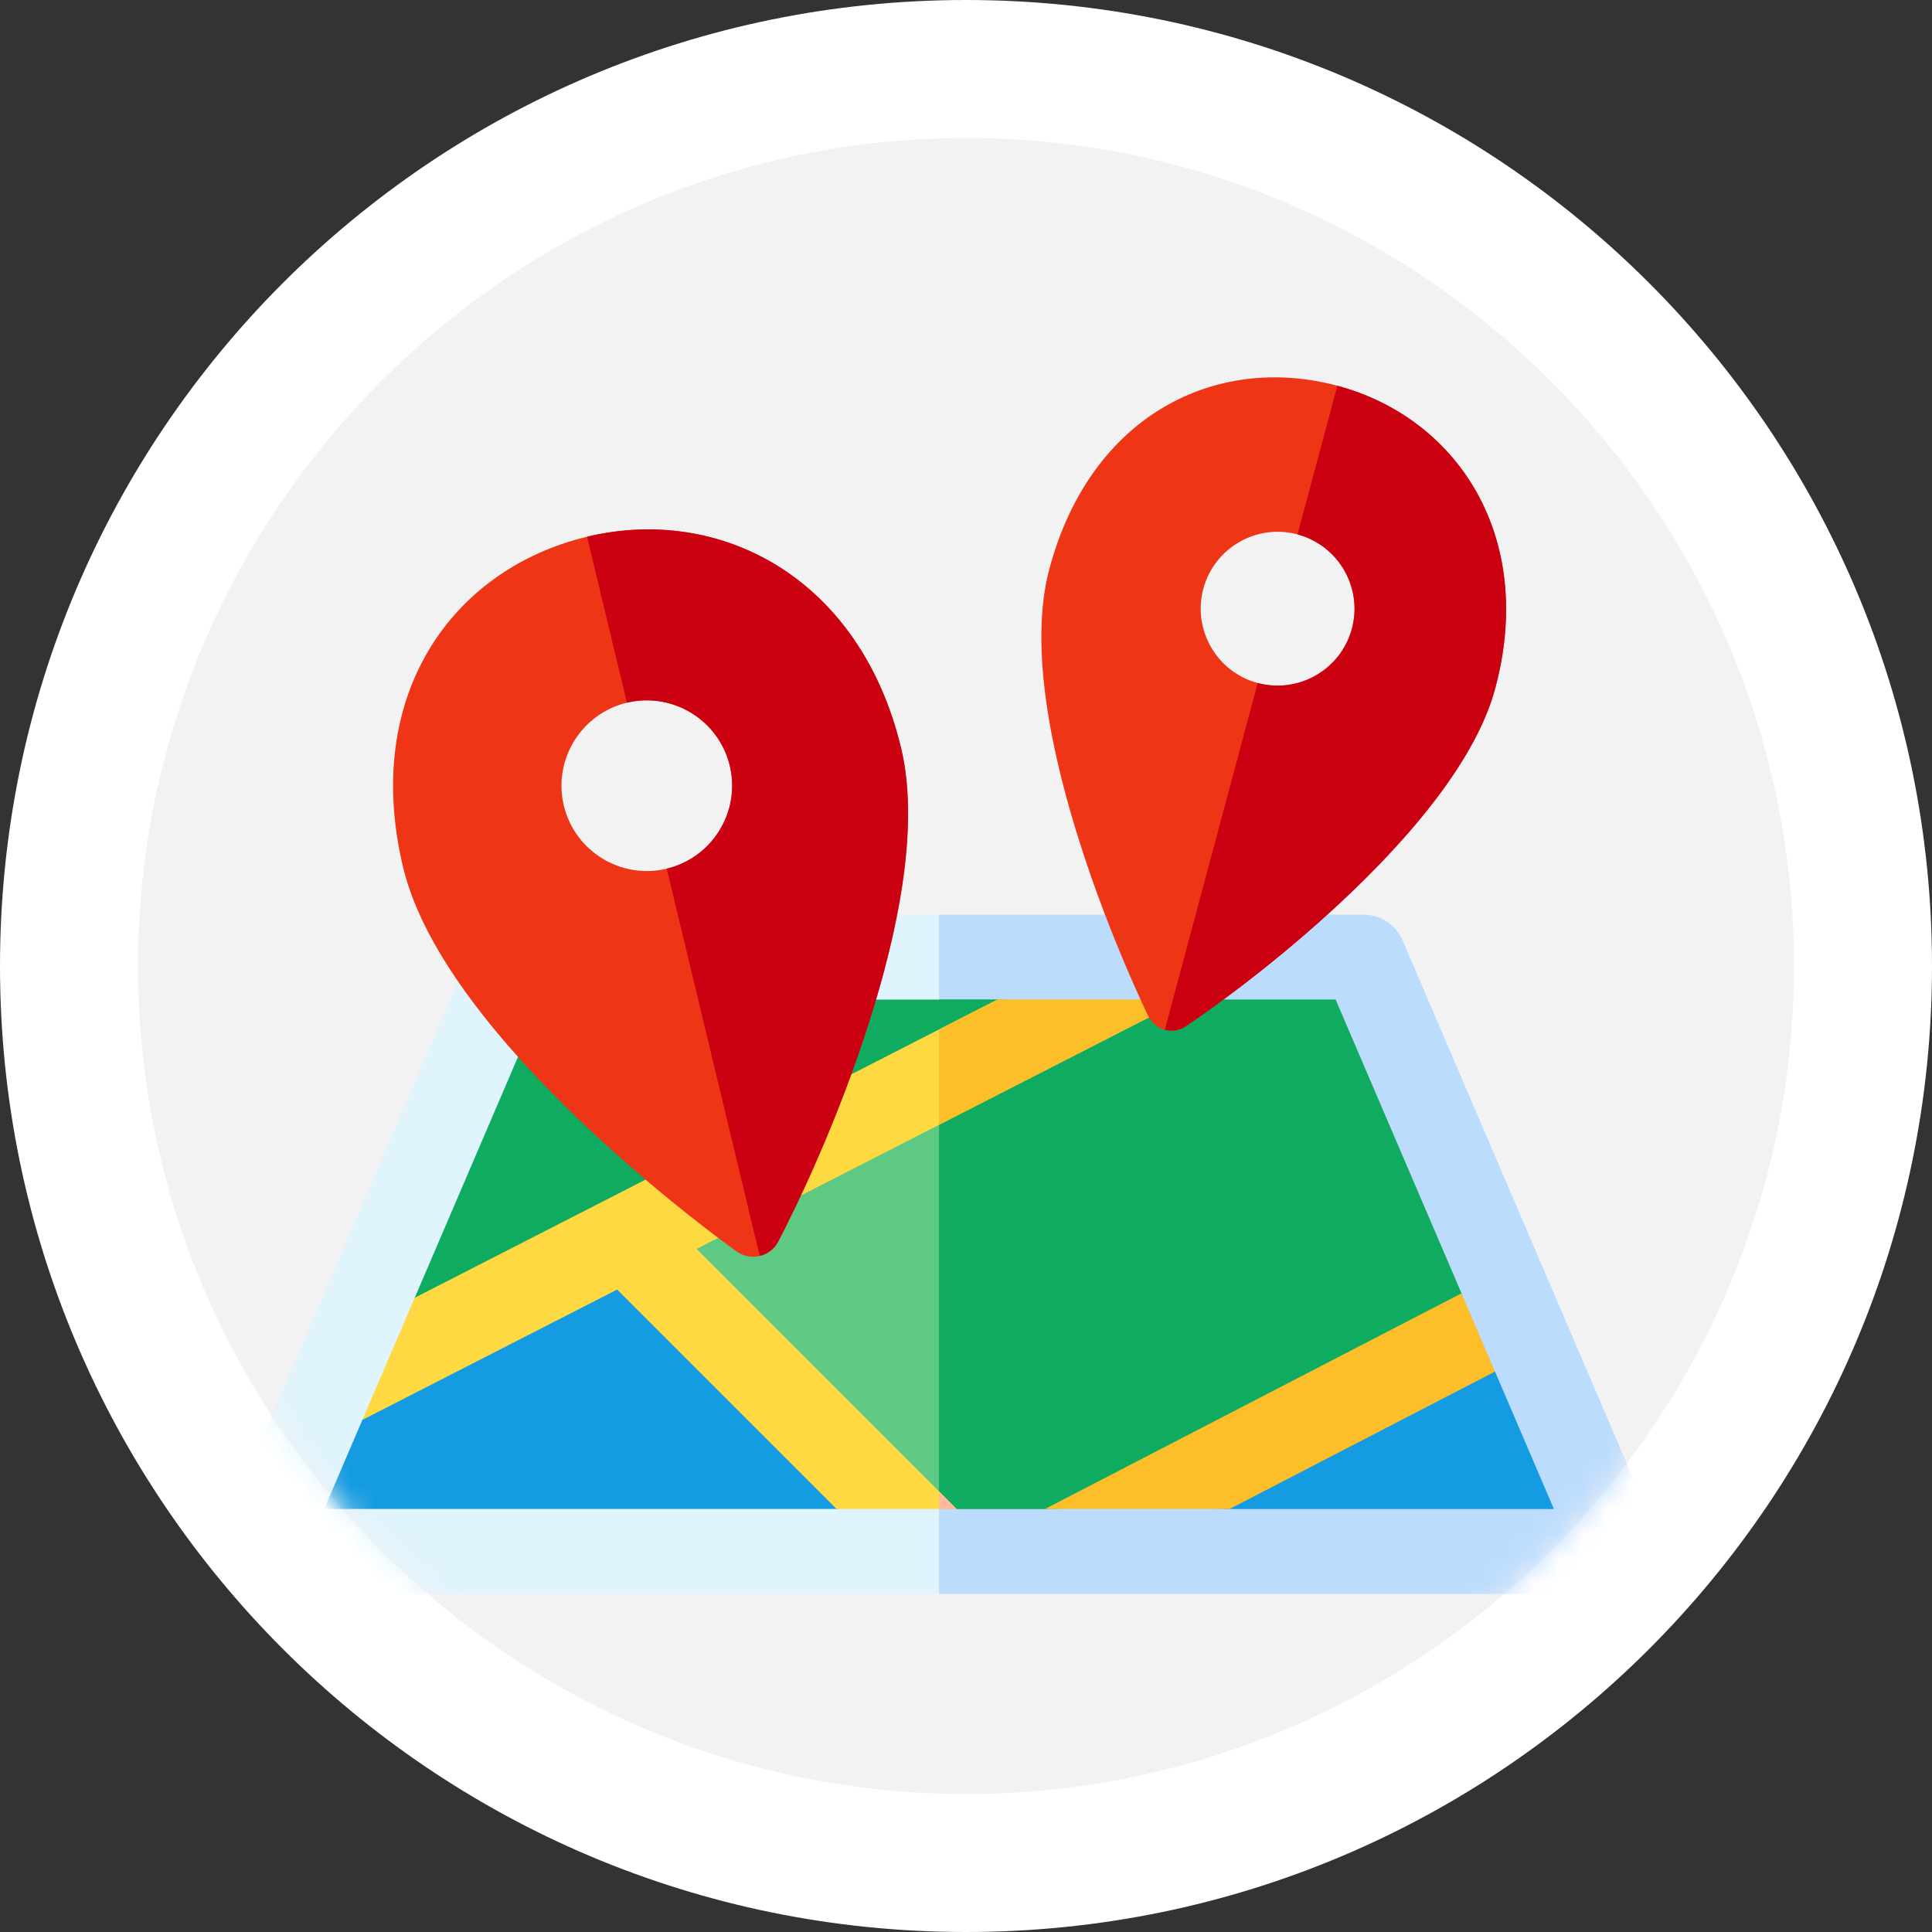 <svg width="80" height="80" viewBox="0 0 80 80" fill="none" xmlns="http://www.w3.org/2000/svg">
<rect x="0" y="0" width="80" height="80" fill="#333333" stroke="none"/>
<path d="M0 40C0 17.909 17.909 0 40 0C62.091 0 80 17.909 80 40C80 62.091 62.091 80 40 80C17.909 80 0 62.091 0 40Z" fill="white"/>
<path fill-rule="evenodd" clip-rule="evenodd" d="M40 5.714C58.857 5.714 74.286 21.143 74.286 40C74.286 58.857 58.857 74.286 40 74.286C21.143 74.286 5.714 58.857 5.714 40C5.714 21.143 21.143 5.714 40 5.714Z" fill="#F2F2F2"/>
<mask id="mask0_3047_12429" style="mask-type:alpha" maskUnits="userSpaceOnUse" x="5" y="5" width="70" height="70">
<path fill-rule="evenodd" clip-rule="evenodd" d="M40 5.714C58.857 5.714 74.286 21.143 74.286 40C74.286 58.857 58.857 74.286 40 74.286C21.143 74.286 5.714 58.857 5.714 40C5.714 21.143 21.143 5.714 40 5.714Z" fill="#F2F2F2"/>
</mask>
<g mask="url(#mask0_3047_12429)">
<path d="M68.625 63.55L58.078 38.94C57.943 38.624 57.717 38.355 57.43 38.165C57.143 37.976 56.806 37.875 56.462 37.875H21.306C20.603 37.875 19.968 38.294 19.691 38.94L9.144 63.55C8.647 64.707 9.497 66 10.759 66H67.009C68.269 66 69.122 64.71 68.625 63.55H68.625Z" fill="#E0F4FE"/>
<path d="M67.009 66H38.884V37.875H56.462C57.166 37.875 57.801 38.294 58.078 38.94L68.625 63.55C69.122 64.71 68.269 66 67.009 66H67.009Z" fill="#BCDCFE"/>
<path d="M16.466 55.973L14.995 58.818C14.995 58.818 13.823 61.554 13.424 62.484H34.641L36.916 62.212L25.897 51.138L16.466 55.973Z" fill="#159BE1"/>
<path d="M61.076 55.394L60.516 53.553L55.304 41.391H49.014L44.758 41.468L25.898 51.137L36.916 62.212L39.612 62.484H43.27L47.475 62.367L61.076 55.394Z" fill="#5DC983"/>
<path d="M61.076 55.393L47.475 62.367L43.269 62.484H39.612L38.884 62.411V44.48L44.757 41.468L47.601 41.416L49.014 41.391H55.303L60.515 53.553L61.076 55.393ZM22.465 41.391C21.387 43.905 17.173 53.737 17.173 53.737L16.465 55.973L44.757 41.468L41.298 41.391H22.465Z" fill="#0EAB61"/>
<path d="M44.757 41.468L38.884 44.48V41.391H41.298L44.757 41.468Z" fill="#0EAB61"/>
<path d="M61.076 55.394L47.475 62.367L50.913 62.485H64.343C63.53 60.587 62.717 58.69 61.904 56.793L61.076 55.394Z" fill="#159BE1"/>
<path d="M28.843 51.715L39.612 62.484H34.641L25.554 53.398L15.005 58.795L17.173 53.737C17.461 53.59 41.01 41.538 41.298 41.391H49.014L28.843 51.715Z" fill="#FED941"/>
<path d="M38.884 61.757L39.612 62.485H38.884V61.757Z" fill="#FEB99E"/>
<path d="M49.014 41.391L46.908 42.469L38.884 46.575V42.626C40.328 41.888 41.244 41.419 41.298 41.391L49.014 41.391ZM61.905 56.793L50.914 62.484H43.27L60.516 53.553L61.905 56.793Z" fill="#FCBE29"/>
<path d="M24.309 22.225C18.709 23.569 14.985 28.804 16.695 35.925C18.428 43.143 30.008 51.468 30.5 51.819C31.082 52.234 31.898 52.039 32.228 51.404C32.508 50.868 39.045 38.193 37.312 30.975C35.618 23.92 29.821 20.901 24.309 22.225ZM27.609 35.97C25.714 36.425 23.802 35.253 23.347 33.359C22.892 31.464 24.064 29.552 25.959 29.097C27.853 28.642 29.765 29.814 30.22 31.709C30.675 33.603 29.503 35.515 27.609 35.97Z" fill="#EE3616"/>
<path d="M24.309 22.225L25.959 29.098C27.853 28.643 29.765 29.814 30.22 31.709C30.675 33.603 29.503 35.515 27.609 35.97L31.459 52.005C31.777 51.929 32.063 51.721 32.228 51.404C34.674 46.709 38.709 36.794 37.312 30.975C35.618 23.92 29.821 20.902 24.309 22.225Z" fill="#CB0010"/>
<path d="M55.377 15.973C50.363 14.63 45.161 17.175 43.453 23.552C41.721 30.015 47.313 41.592 47.552 42.082C47.835 42.661 48.565 42.858 49.1 42.497C49.552 42.192 60.183 34.963 61.915 28.499C63.608 22.181 60.314 17.296 55.377 15.973ZM52.079 28.282C50.383 27.827 49.372 26.077 49.827 24.38C50.281 22.684 52.032 21.673 53.728 22.128C55.425 22.582 56.435 24.333 55.981 26.029C55.526 27.726 53.776 28.737 52.079 28.282Z" fill="#EE3616"/>
<path d="M55.377 15.974L53.728 22.128C55.425 22.582 56.436 24.333 55.981 26.029C55.526 27.726 53.776 28.737 52.079 28.282L48.232 42.642C48.517 42.718 48.833 42.677 49.1 42.497C53.057 39.829 60.519 33.71 61.915 28.499C63.608 22.181 60.314 17.296 55.377 15.974Z" fill="#CB0010"/>
</g>
</svg>

